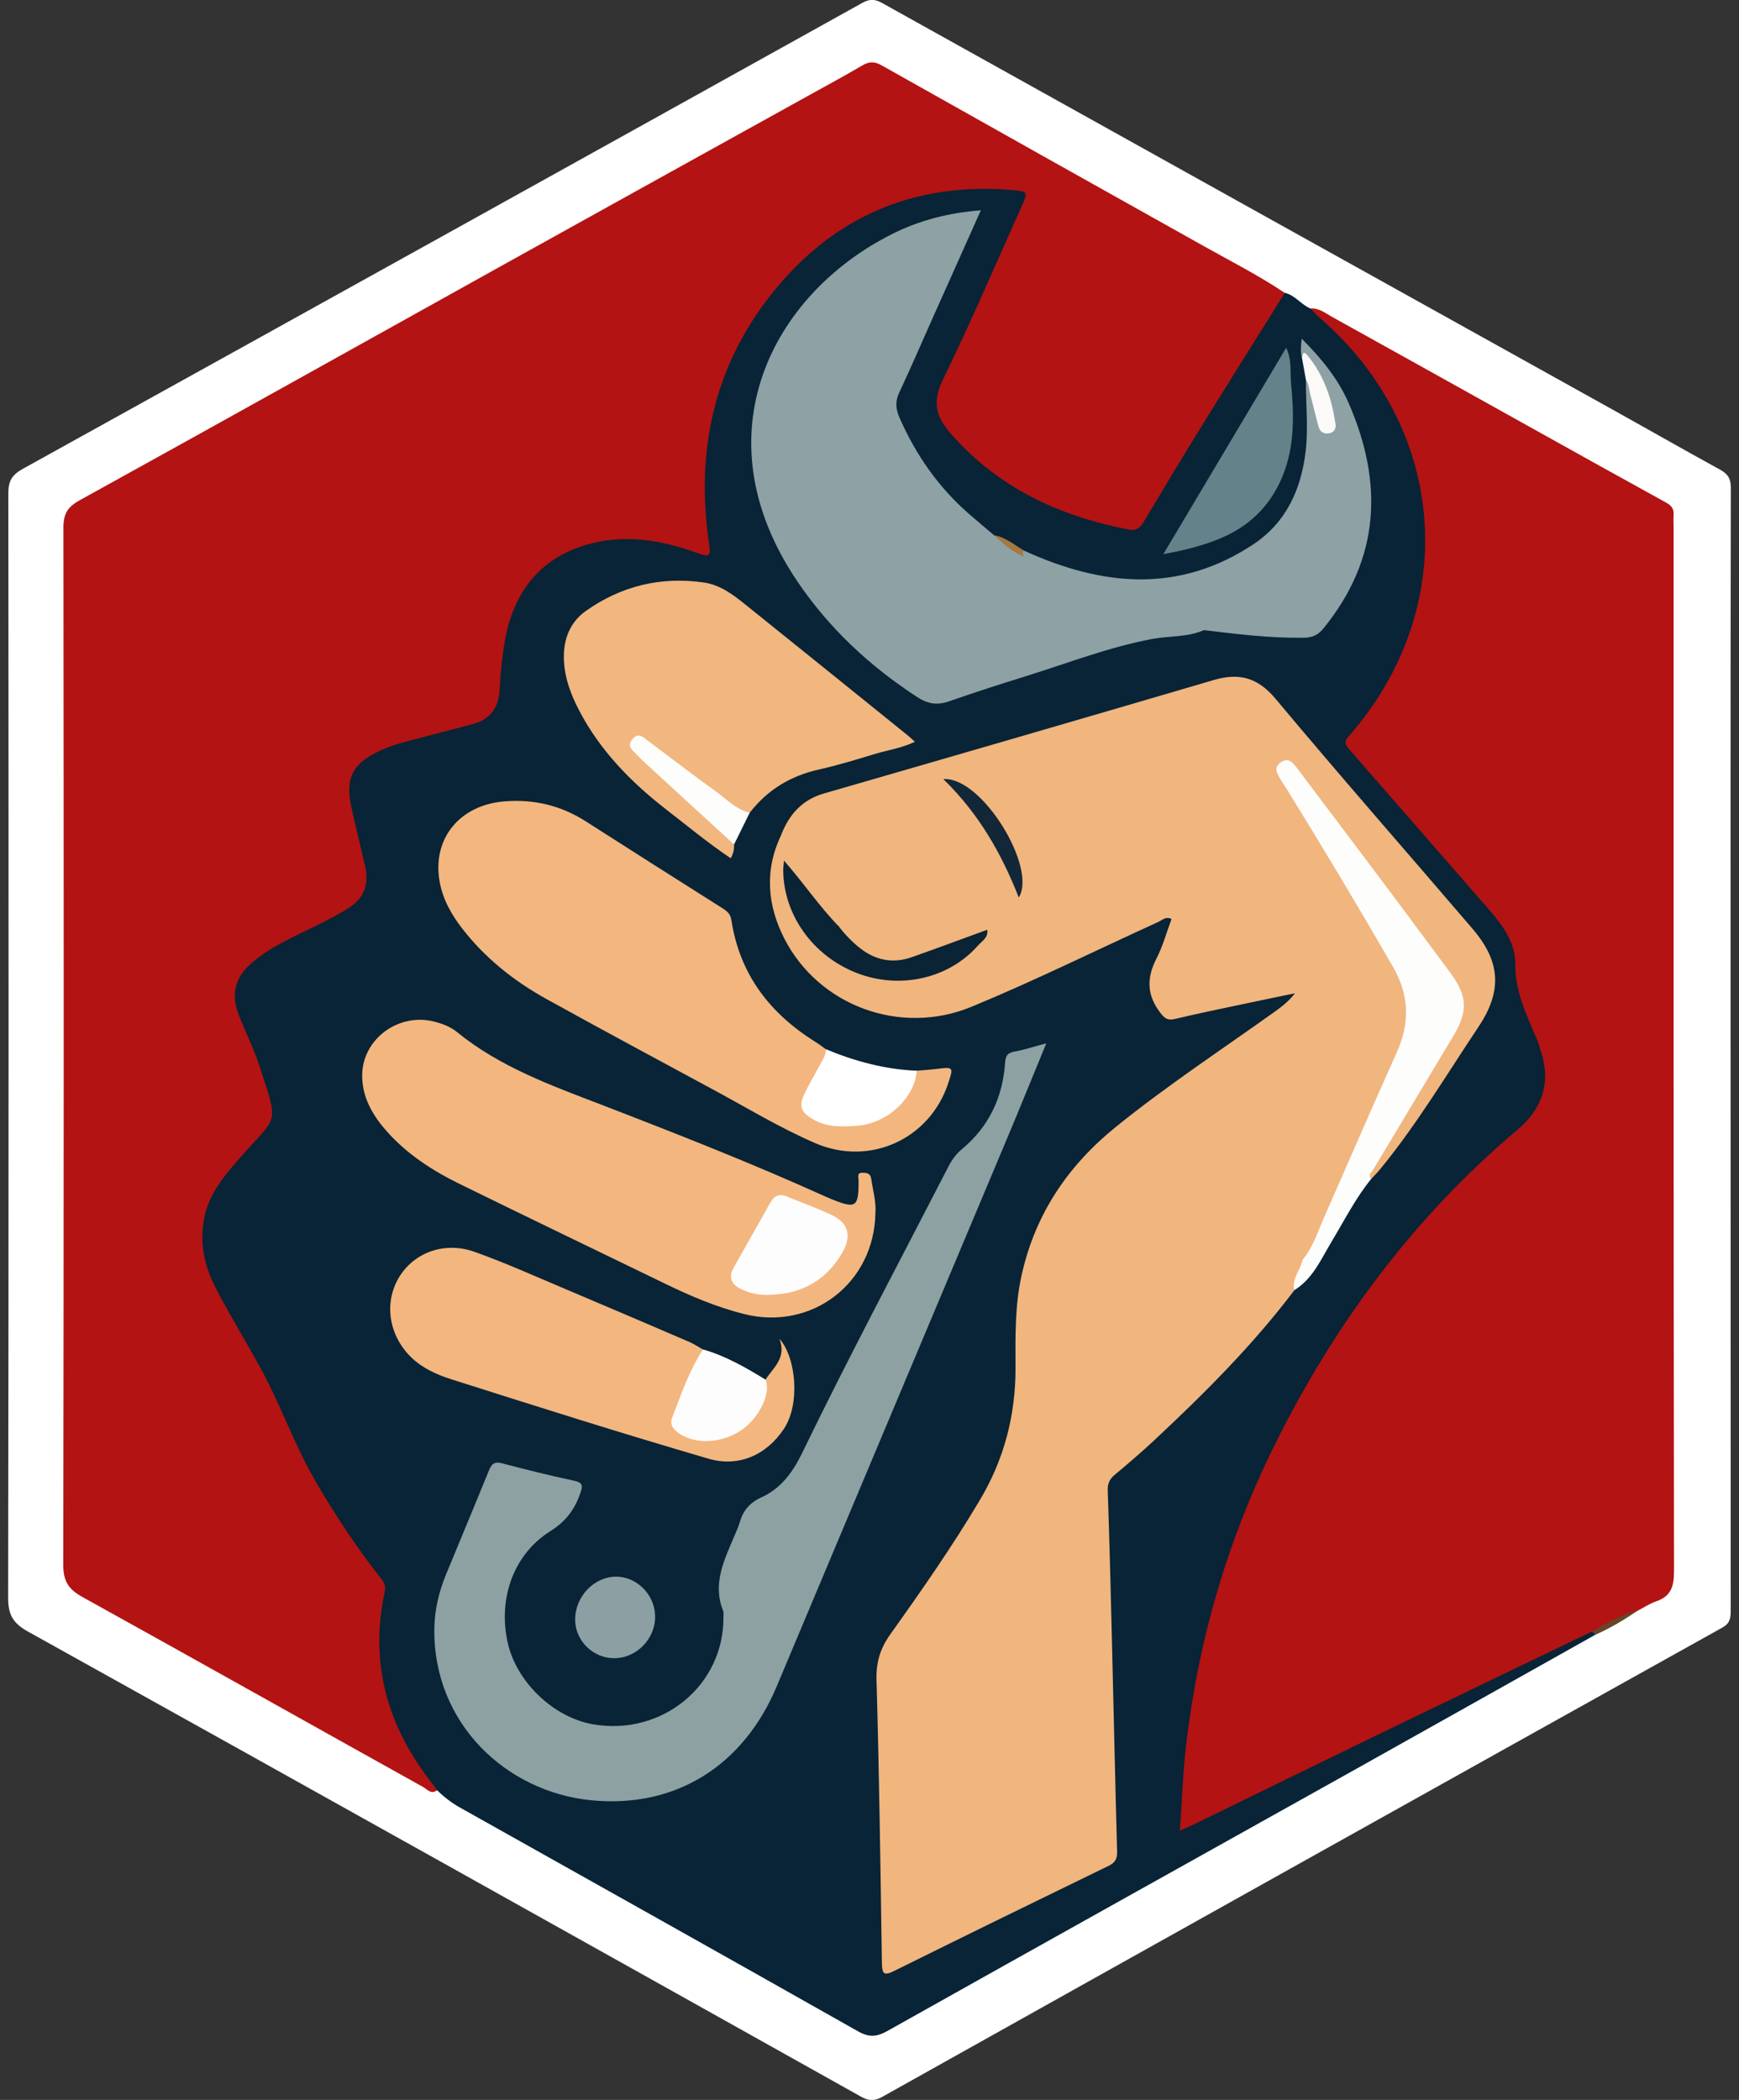 <svg width="53" height="64" viewBox="0 0 53 64" fill="none" xmlns="http://www.w3.org/2000/svg">
<rect x="0" y="0" width="53" height="64" fill="#333333" stroke="none"/>
<g clip-path="url(#clip0_1009_613)">
<path d="M52.744 31.978C52.744 37.682 52.744 43.387 52.747 49.092C52.747 49.317 52.727 49.474 52.49 49.606C43.952 54.365 35.417 59.133 26.887 63.908C26.642 64.044 26.475 64.032 26.239 63.9C17.783 59.167 9.325 54.437 0.856 49.728C0.4 49.474 0.247 49.22 0.248 48.693C0.266 37.471 0.264 26.249 0.254 15.026C0.254 14.654 0.373 14.468 0.69 14.292C9.224 9.566 17.754 4.831 26.279 0.089C26.504 -0.036 26.662 -0.032 26.887 0.093C34.262 4.205 41.641 8.307 49.019 12.412C50.155 13.044 51.282 13.688 52.421 14.313C52.654 14.441 52.752 14.578 52.751 14.864C52.74 20.569 52.743 26.274 52.743 31.979L52.744 31.978Z" fill="white"/>
<path d="M39.158 8.925C39.471 8.996 39.653 9.283 39.936 9.401C40.734 9.849 41.291 10.55 41.819 11.271C42.929 12.792 43.526 14.505 43.54 16.394C43.557 18.595 42.804 20.533 41.43 22.23C41.105 22.633 41.097 22.628 41.42 23.008C42.737 24.563 44.073 26.1 45.428 27.62C46.014 28.278 46.364 29.045 46.33 29.954C46.319 30.23 46.388 30.481 46.514 30.724C46.753 31.187 46.962 31.66 47.102 32.168C47.364 33.111 47.036 33.855 46.363 34.472C45.676 35.101 44.948 35.686 44.31 36.364C42.337 38.46 40.665 40.773 39.325 43.336C38.349 45.203 37.575 47.147 37.025 49.179C36.538 50.977 36.215 52.806 36.153 54.675C36.15 54.741 36.145 54.809 36.143 54.875C36.136 55.095 35.956 55.375 36.155 55.514C36.321 55.631 36.535 55.397 36.722 55.313C37.921 54.775 39.087 54.166 40.268 53.594C42.884 52.328 45.486 51.036 48.114 49.796C48.245 49.734 48.372 49.654 48.528 49.684C48.591 49.709 48.637 49.745 48.621 49.823C46.148 51.21 43.678 52.601 41.202 53.985C36.482 56.623 31.758 59.254 27.042 61.901C26.716 62.084 26.481 62.098 26.147 61.908C22.11 59.624 18.062 57.358 14.016 55.088C13.759 54.944 13.531 54.766 13.32 54.563C13.174 54.54 13.1 54.424 13.019 54.319C11.732 52.647 11.191 50.779 11.581 48.672C11.627 48.427 11.591 48.234 11.435 48.039C10.088 46.362 9.079 44.484 8.233 42.51C7.858 41.634 7.325 40.846 6.857 40.023C6.513 39.418 6.197 38.806 6.095 38.097C5.994 37.4 6.127 36.77 6.491 36.177C6.879 35.547 7.412 35.038 7.891 34.484C8.145 34.191 8.195 33.896 8.115 33.524C7.963 32.81 7.663 32.154 7.384 31.489C7.322 31.34 7.257 31.194 7.205 31.042C6.932 30.233 7.084 29.69 7.746 29.158C8.09 28.881 8.478 28.677 8.868 28.477C9.434 28.187 10.013 27.922 10.555 27.58C10.992 27.305 11.119 26.938 11.032 26.453C10.939 25.938 10.804 25.434 10.679 24.928C10.62 24.694 10.597 24.457 10.576 24.215C10.519 23.561 10.839 23.159 11.38 22.871C12.012 22.534 12.701 22.395 13.385 22.239C13.748 22.156 14.104 22.056 14.455 21.932C14.864 21.787 15.062 21.493 15.113 21.065C15.181 20.481 15.186 19.89 15.32 19.313C15.686 17.733 16.637 16.728 18.215 16.424C19.09 16.254 19.984 16.319 20.845 16.607C20.946 16.641 21.046 16.676 21.148 16.708C21.502 16.817 21.537 16.802 21.479 16.451C21.378 15.838 21.388 15.223 21.398 14.608C21.431 12.469 22.149 10.567 23.431 8.89C24.808 7.089 26.663 6.078 28.873 5.721C29.527 5.615 30.19 5.619 30.85 5.688C31.343 5.739 31.433 5.918 31.217 6.386C30.39 8.182 29.596 9.994 28.772 11.792C28.565 12.244 28.606 12.577 28.916 12.958C30.021 14.319 31.434 15.192 33.08 15.705C33.434 15.815 33.801 15.882 34.16 15.975C34.496 16.063 34.698 15.965 34.88 15.664C35.702 14.305 36.512 12.937 37.355 11.591C37.872 10.765 38.402 9.948 38.931 9.13C38.989 9.041 39.04 8.944 39.16 8.925H39.158Z" fill="#082436"/>
<path d="M39.158 8.925C38.304 10.294 37.444 11.659 36.596 13.031C36.014 13.972 35.446 14.923 34.877 15.874C34.766 16.06 34.657 16.188 34.41 16.141C32.3 15.734 30.438 14.882 28.979 13.219C28.511 12.684 28.411 12.24 28.74 11.565C29.588 9.826 30.348 8.044 31.142 6.279C31.334 5.854 31.331 5.832 30.85 5.792C28.066 5.559 25.691 6.46 23.842 8.568C21.832 10.859 21.164 13.586 21.614 16.596C21.671 16.974 21.573 16.97 21.288 16.867C20.304 16.509 19.291 16.305 18.249 16.512C16.651 16.829 15.676 17.869 15.384 19.545C15.299 20.031 15.253 20.526 15.226 21.02C15.196 21.575 14.941 21.925 14.414 22.067C13.762 22.242 13.109 22.409 12.456 22.579C12.084 22.676 11.719 22.797 11.379 22.981C10.707 23.346 10.528 23.785 10.716 24.635C10.846 25.221 10.992 25.805 11.126 26.39C11.253 26.948 11.103 27.38 10.6 27.691C9.988 28.07 9.327 28.347 8.694 28.679C8.304 28.882 7.931 29.107 7.605 29.409C7.163 29.819 7.05 30.312 7.255 30.867C7.46 31.418 7.731 31.944 7.913 32.501C8.502 34.301 8.461 33.99 7.409 35.181C6.888 35.771 6.361 36.347 6.214 37.176C6.081 37.927 6.242 38.62 6.58 39.268C6.994 40.061 7.459 40.825 7.893 41.606C8.542 42.774 8.97 44.05 9.648 45.202C10.232 46.193 10.858 47.151 11.571 48.053C11.678 48.188 11.771 48.306 11.726 48.515C11.25 50.709 11.819 52.641 13.182 54.369C13.23 54.431 13.273 54.499 13.319 54.564C13.14 54.702 13.016 54.53 12.896 54.464C9.432 52.535 5.977 50.592 2.509 48.671C2.095 48.441 1.927 48.197 1.928 47.691C1.946 37.153 1.945 26.616 1.933 16.079C1.933 15.664 2.056 15.453 2.423 15.25C6.8 12.834 11.163 10.393 15.532 7.964C18.58 6.269 21.632 4.581 24.683 2.89C25.216 2.594 25.754 2.305 26.279 1.996C26.485 1.874 26.65 1.868 26.863 1.988C30.144 3.836 33.429 5.677 36.715 7.516C37.536 7.975 38.374 8.402 39.157 8.927L39.158 8.925Z" fill="#B31312"/>
<path d="M48.521 49.723C46.371 50.758 44.219 51.79 42.072 52.83C40.163 53.755 38.259 54.69 36.352 55.62C36.248 55.67 36.139 55.714 35.96 55.791C36.025 54.883 36.051 54.032 36.149 53.189C36.522 49.984 37.416 46.931 38.845 44.046C40.68 40.34 43.099 37.089 46.259 34.422C47.017 33.784 47.278 32.981 46.954 32.014C46.92 31.913 46.897 31.808 46.856 31.71C46.538 30.957 46.17 30.239 46.18 29.365C46.187 28.746 45.806 28.21 45.394 27.737C43.974 26.112 42.559 24.483 41.138 22.858C41.01 22.712 40.939 22.626 41.109 22.434C44.516 18.569 44.139 13.084 40.247 9.71C40.137 9.614 40.04 9.505 39.937 9.401C40.195 9.381 40.389 9.542 40.593 9.655C42.657 10.799 44.717 11.95 46.779 13.098C48.111 13.84 49.442 14.583 50.779 15.318C50.94 15.406 51.02 15.51 51.008 15.694C50.999 15.827 51.007 15.962 51.007 16.096C51.007 26.698 51.004 37.299 51.02 47.901C51.02 48.364 50.916 48.657 50.469 48.808C50.271 48.876 50.091 48.998 49.903 49.096C49.544 49.222 49.231 49.443 48.888 49.604C48.769 49.661 48.657 49.722 48.523 49.724L48.521 49.723Z" fill="#B31312"/>
<path d="M48.522 49.723C48.964 49.475 49.397 49.206 49.901 49.095C49.494 49.373 49.071 49.625 48.619 49.825C48.586 49.79 48.554 49.757 48.522 49.723Z" fill="#644629"/>
<path d="M39.45 39.321C38.174 41.008 36.684 42.492 35.145 43.927C34.765 44.281 34.37 44.618 33.972 44.95C33.813 45.082 33.754 45.222 33.761 45.431C33.809 46.849 33.847 48.268 33.881 49.687C33.937 51.935 33.985 54.184 34.046 56.432C34.052 56.651 33.989 56.768 33.79 56.865C31.606 57.926 29.425 58.992 27.251 60.07C26.944 60.222 26.884 60.167 26.878 59.835C26.835 56.957 26.796 54.078 26.714 51.201C26.699 50.657 26.828 50.239 27.138 49.804C28.091 48.469 29.029 47.123 29.868 45.71C30.602 44.475 30.954 43.135 30.95 41.696C30.947 40.746 30.927 39.799 31.137 38.859C31.554 36.989 32.554 35.517 34.025 34.331C35.58 33.077 37.245 31.981 38.866 30.823C39.08 30.67 39.286 30.508 39.467 30.272C38.857 30.4 38.245 30.525 37.634 30.655C37.026 30.784 36.417 30.91 35.812 31.055C35.602 31.105 35.507 31.055 35.366 30.871C34.951 30.33 34.94 29.808 35.246 29.214C35.44 28.837 35.553 28.418 35.705 28.01C35.532 27.918 35.418 28.046 35.298 28.1C33.403 28.963 31.534 29.889 29.612 30.683C27.443 31.579 24.961 30.654 23.911 28.619C23.389 27.606 23.291 26.531 23.804 25.459C23.954 25.432 24.015 25.545 24.073 25.646C24.498 26.38 24.981 27.074 25.446 27.781C25.529 27.908 25.659 28.031 25.569 28.212C25.352 28.255 25.268 28.079 25.165 27.95C24.791 27.484 24.405 27.029 24.039 26.527C23.862 27.524 24.76 29.006 26.048 29.516C27.628 30.144 29.189 29.666 30.084 28.287C30.161 28.163 30.29 28.125 30.413 28.078C32.444 27.305 34.451 26.473 36.46 25.645C36.606 25.584 36.755 25.527 36.904 25.473C37.231 25.354 37.494 25.437 37.72 25.701C38.953 27.141 39.951 28.719 40.526 30.547C41.14 32.495 41.078 34.443 40.503 36.388C40.302 37.067 40.017 37.716 39.793 38.386C39.745 38.723 39.507 38.99 39.451 39.325L39.45 39.321Z" fill="#F1B57E"/>
<path d="M25.562 28.232C25.237 27.546 24.769 26.951 24.358 26.32C24.171 26.035 24.061 25.696 23.803 25.458C24.045 24.83 24.438 24.378 25.111 24.183C29.073 23.039 33.033 21.889 36.99 20.726C37.76 20.499 38.329 20.644 38.876 21.298C40.85 23.659 42.88 25.972 44.881 28.309C45.737 29.308 45.788 30.209 45.06 31.296C44.083 32.758 43.181 34.273 42.062 35.636C41.98 35.737 41.886 35.83 41.797 35.926C41.664 35.782 41.654 35.776 41.779 35.578C42.014 35.206 42.233 34.823 42.464 34.449C43.074 33.461 43.678 32.469 44.25 31.458C44.585 30.866 44.578 30.315 44.153 29.745C42.628 27.705 41.111 25.66 39.567 23.635C39.462 23.498 39.351 23.233 39.15 23.366C38.915 23.521 39.136 23.723 39.233 23.88C40.38 25.743 41.518 27.612 42.587 29.524C43.002 30.267 43.091 31.023 42.768 31.834C42.323 32.952 41.83 34.049 41.343 35.148C40.91 36.124 40.491 37.107 40.021 38.067C39.955 38.204 39.939 38.422 39.699 38.399C39.827 37.795 40.112 37.248 40.305 36.666C41.305 33.652 40.919 30.808 39.322 28.102C38.84 27.286 38.266 26.54 37.679 25.8C37.409 25.459 37.124 25.484 36.772 25.629C35.134 26.306 33.493 26.972 31.852 27.638C31.266 27.877 30.675 28.106 30.088 28.339C30.055 28.417 29.994 28.475 29.921 28.502C29.166 28.777 28.436 29.13 27.654 29.318C26.787 29.526 25.808 28.996 25.562 28.233V28.232Z" fill="#F1B57E"/>
<path d="M36.695 19.204C36.19 19.427 35.638 19.375 35.111 19.475C33.794 19.723 32.547 20.209 31.273 20.606C30.49 20.85 29.709 21.1 28.936 21.371C28.572 21.5 28.287 21.462 27.949 21.242C26.506 20.301 25.27 19.152 24.3 17.718C21.278 13.245 23.547 8.959 27.188 7.133C28.024 6.714 28.911 6.485 29.894 6.409C29.396 7.523 28.918 8.588 28.442 9.655C28.099 10.422 27.768 11.195 27.41 11.955C27.284 12.223 27.294 12.455 27.409 12.717C27.908 13.86 28.604 14.856 29.543 15.673C29.792 15.89 30.046 16.1 30.297 16.314C30.631 16.492 30.919 16.743 31.254 16.918C32.872 17.805 34.526 18.601 36.346 18.976C36.486 19.004 36.634 19.043 36.696 19.204H36.695Z" fill="#8EA1A4"/>
<path d="M31.888 31.798C31.47 32.814 31.091 33.75 30.7 34.681C28.358 40.255 26.012 45.826 23.671 51.4C22.661 53.803 20.603 55.118 18.031 54.869C15.425 54.617 13.21 52.525 13.237 49.657C13.242 49.078 13.374 48.518 13.595 47.983C14.026 46.934 14.466 45.889 14.892 44.838C14.973 44.639 15.049 44.532 15.293 44.596C16.022 44.787 16.753 44.971 17.49 45.127C17.786 45.19 17.762 45.297 17.677 45.535C17.502 46.026 17.236 46.375 16.772 46.666C15.656 47.368 15.184 48.698 15.465 50.029C15.721 51.243 16.854 52.34 18.073 52.552C20.186 52.92 22.08 51.353 22.048 49.263C22.048 49.209 22.061 49.15 22.042 49.103C21.705 48.269 22.073 47.544 22.383 46.81C22.44 46.675 22.504 46.541 22.544 46.4C22.648 46.035 22.853 45.794 23.215 45.631C23.793 45.37 24.162 44.869 24.436 44.306C25.868 41.352 27.411 38.457 28.913 35.54C29.018 35.336 29.146 35.165 29.327 35.014C30.135 34.34 30.556 33.457 30.631 32.408C30.645 32.208 30.683 32.092 30.906 32.053C31.203 32.001 31.492 31.903 31.887 31.798H31.888Z" fill="#8DA1A3"/>
<path d="M27.941 32.633C28.138 32.615 28.337 32.604 28.533 32.58C29.06 32.513 29.064 32.516 28.899 33.014C28.338 34.72 26.506 35.556 24.848 34.841C23.778 34.379 22.778 33.771 21.753 33.218C20.052 32.299 18.347 31.385 16.655 30.448C15.661 29.897 14.779 29.197 14.076 28.285C13.747 27.859 13.489 27.391 13.396 26.854C13.173 25.562 14.006 24.542 15.354 24.426C16.256 24.349 17.087 24.543 17.854 25.033C19.239 25.919 20.627 26.802 22.017 27.68C22.159 27.77 22.263 27.854 22.29 28.038C22.543 29.7 23.467 30.891 24.854 31.756C24.965 31.825 25.068 31.906 25.173 31.981C25.288 32.181 25.172 32.344 25.083 32.502C24.933 32.769 24.779 33.034 24.655 33.315C24.485 33.701 24.547 33.871 24.912 34.059C25.884 34.559 27.354 34.01 27.771 32.99C27.821 32.868 27.837 32.73 27.942 32.634L27.941 32.633Z" fill="#F3B67F"/>
<path d="M26.68 36.951C26.657 39.104 24.741 40.569 22.679 40.049C21.854 39.842 21.074 39.513 20.31 39.143C18.213 38.126 16.112 37.116 14.019 36.089C13.183 35.679 12.399 35.176 11.774 34.464C11.341 33.971 11.022 33.413 11.039 32.735C11.068 31.644 12.168 30.859 13.238 31.137C13.484 31.201 13.725 31.29 13.921 31.449C15.231 32.519 16.789 33.077 18.335 33.672C20.631 34.557 22.922 35.457 25.167 36.472C25.215 36.494 25.264 36.515 25.313 36.535C26.096 36.854 26.171 36.804 26.167 35.964C26.167 35.863 26.106 35.741 26.288 35.743C26.415 35.745 26.527 35.759 26.551 35.919C26.602 36.275 26.705 36.626 26.681 36.951H26.68Z" fill="#F3B67F"/>
<path d="M22.371 25.738C22.38 25.875 22.357 26.003 22.271 26.158C21.58 25.694 20.942 25.166 20.29 24.66C19.22 23.828 18.287 22.872 17.65 21.652C17.389 21.152 17.196 20.632 17.185 20.054C17.175 19.462 17.383 18.956 17.851 18.623C18.933 17.856 20.147 17.563 21.457 17.754C21.941 17.825 22.334 18.116 22.708 18.418C24.366 19.749 26.019 21.085 27.674 22.42C27.735 22.469 27.79 22.524 27.884 22.608C27.479 22.802 27.067 22.858 26.674 22.976C26.105 23.148 25.537 23.324 24.957 23.453C24.096 23.646 23.392 24.07 22.849 24.771C22.622 24.872 22.471 24.717 22.314 24.602C21.498 24.009 20.685 23.413 19.883 22.802C19.798 22.737 19.717 22.669 19.622 22.618C19.55 22.58 19.47 22.549 19.402 22.614C19.313 22.699 19.365 22.785 19.423 22.863C19.487 22.948 19.566 23.021 19.641 23.095C20.415 23.863 21.228 24.584 22.044 25.304C22.181 25.424 22.349 25.526 22.37 25.737L22.371 25.738Z" fill="#F2B67F"/>
<path d="M23.33 42.048C23.568 41.68 23.984 41.382 23.753 40.802C24.261 41.359 24.399 42.788 23.889 43.552C23.352 44.356 22.503 44.722 21.595 44.458C18.968 43.692 16.359 42.865 13.751 42.036C13.447 41.939 13.156 41.819 12.885 41.646C12.009 41.085 11.659 40.027 12.053 39.137C12.451 38.243 13.463 37.797 14.463 38.153C15.408 38.49 16.326 38.905 17.253 39.296C18.508 39.825 19.76 40.363 21.012 40.9C21.155 40.962 21.286 41.052 21.423 41.128C21.355 41.572 21.073 41.928 20.931 42.341C20.852 42.567 20.745 42.783 20.664 43.008C20.524 43.397 20.598 43.578 20.985 43.723C21.584 43.948 22.125 43.782 22.623 43.426C23.09 43.093 23.251 42.59 23.33 42.049V42.048Z" fill="#F3B67E"/>
<path d="M36.695 19.204C35.855 18.936 34.987 18.768 34.166 18.431C33.141 18.011 32.142 17.542 31.197 16.962C31.119 16.87 31.121 16.809 31.204 16.779C33.573 17.864 35.928 18.104 38.212 16.58C39.2 15.919 39.659 14.913 39.794 13.74C39.876 13.017 39.795 12.297 39.801 11.577C40.024 11.632 39.98 11.843 40.03 11.992C40.126 12.282 40.137 12.596 40.251 12.882C40.287 12.971 40.346 13.053 40.451 13.05C40.548 13.048 40.595 12.966 40.58 12.883C40.442 12.144 40.303 11.403 39.677 10.889C39.633 10.723 39.645 10.559 39.673 10.321C40.281 10.934 40.78 11.544 41.102 12.282C42.164 14.717 42.066 17.023 40.339 19.148C40.171 19.356 39.995 19.434 39.734 19.437C38.713 19.451 37.705 19.328 36.696 19.205L36.695 19.204Z" fill="#8EA1A4"/>
<path d="M39.698 38.398C40.026 38.004 40.17 37.515 40.373 37.058C41.108 35.397 41.824 33.728 42.57 32.073C42.974 31.175 42.951 30.33 42.457 29.471C41.404 27.645 40.32 25.837 39.214 24.043C39.158 23.953 39.089 23.869 39.039 23.775C38.949 23.603 38.789 23.421 39.019 23.245C39.263 23.06 39.408 23.248 39.539 23.422C40.494 24.687 41.447 25.954 42.398 27.221C42.997 28.021 43.591 28.825 44.186 29.626C44.723 30.349 44.754 30.802 44.293 31.575C43.48 32.938 42.659 34.297 41.844 35.66C41.799 35.736 41.679 35.812 41.795 35.925C41.317 36.511 40.978 37.186 40.591 37.829C40.265 38.369 40.017 38.97 39.449 39.321C39.357 38.965 39.643 38.713 39.697 38.397L39.698 38.398Z" fill="#FDFDFC"/>
<path d="M35.456 16.888C36.727 14.753 37.949 12.699 39.198 10.601C39.38 10.969 39.314 11.333 39.347 11.673C39.439 12.631 39.466 13.591 39.09 14.511C38.711 15.44 38.045 16.067 37.129 16.435C36.615 16.642 36.082 16.775 35.456 16.888Z" fill="#64828A"/>
<path d="M23.33 42.048C23.512 42.471 23.119 43.223 22.614 43.575C21.994 44.007 21.149 44.037 20.642 43.649C20.478 43.523 20.417 43.378 20.487 43.2C20.764 42.492 21.005 41.768 21.424 41.127C22.111 41.323 22.726 41.676 23.33 42.048Z" fill="#FDFDFD"/>
<path d="M27.941 32.633C27.877 33.457 27.049 34.237 26.138 34.308C25.679 34.344 25.212 34.365 24.787 34.119C24.397 33.892 24.334 33.704 24.534 33.3C24.658 33.05 24.8 32.809 24.929 32.561C25.026 32.374 25.166 32.205 25.174 31.979C26.063 32.349 26.978 32.594 27.942 32.633H27.941Z" fill="white"/>
<path d="M18.737 50.538C18.083 50.548 17.532 50.012 17.529 49.365C17.527 48.668 18.091 48.065 18.76 48.053C19.39 48.041 19.944 48.583 19.966 49.233C19.99 49.923 19.421 50.527 18.738 50.538H18.737Z" fill="#8CA0A3"/>
<path d="M22.371 25.738C21.46 24.902 20.549 24.067 19.638 23.23C19.56 23.158 19.483 23.083 19.412 23.005C19.291 22.872 19.094 22.755 19.267 22.537C19.461 22.289 19.628 22.491 19.774 22.599C20.438 23.086 21.084 23.598 21.755 24.073C22.107 24.322 22.408 24.662 22.849 24.771C22.689 25.094 22.53 25.416 22.371 25.739V25.738Z" fill="#FDFDFC"/>
<path d="M39.677 10.889C39.711 10.823 39.704 10.664 39.836 10.819C40.351 11.43 40.593 12.157 40.703 12.936C40.72 13.058 40.663 13.176 40.517 13.205C40.344 13.239 40.23 13.159 40.184 12.998C40.098 12.69 40.029 12.377 39.945 12.069C39.9 11.904 39.904 11.724 39.801 11.577C39.759 11.348 39.718 11.119 39.677 10.889Z" fill="#FBFAF8"/>
<path d="M31.204 16.779C31.126 16.837 31.198 16.901 31.197 16.962C30.85 16.812 30.567 16.574 30.297 16.314C30.648 16.372 30.912 16.606 31.205 16.779H31.204Z" fill="#A47840"/>
<path d="M25.562 28.232C25.756 28.486 25.976 28.715 26.226 28.909C26.699 29.275 27.227 29.371 27.789 29.172C28.558 28.902 29.322 28.616 30.087 28.337C30.129 28.576 29.926 28.682 29.807 28.816C28.913 29.834 27.411 30.165 26.103 29.651C24.761 29.125 23.867 27.861 23.871 26.496C23.871 26.435 23.882 26.373 23.895 26.23C24.501 26.924 24.974 27.629 25.561 28.232H25.562Z" fill="#0A2335"/>
<path d="M28.75 23.745C29.92 23.659 31.62 26.445 31.049 27.354C30.522 26.008 29.828 24.795 28.75 23.745Z" fill="#122737"/>
<path d="M23.487 39.463C23.16 39.482 22.854 39.423 22.562 39.276C22.283 39.135 22.205 38.922 22.353 38.652C22.719 37.988 23.101 37.333 23.468 36.669C23.592 36.445 23.746 36.366 23.987 36.468C24.437 36.656 24.899 36.818 25.339 37.026C25.846 37.268 25.966 37.649 25.687 38.147C25.206 39.007 24.455 39.431 23.486 39.463H23.487Z" fill="#FDFDFD"/>
</g>
<defs>
<clipPath id="clip0_1009_613">
<rect width="53" height="64" fill="white"/>
</clipPath>
</defs>
</svg>
